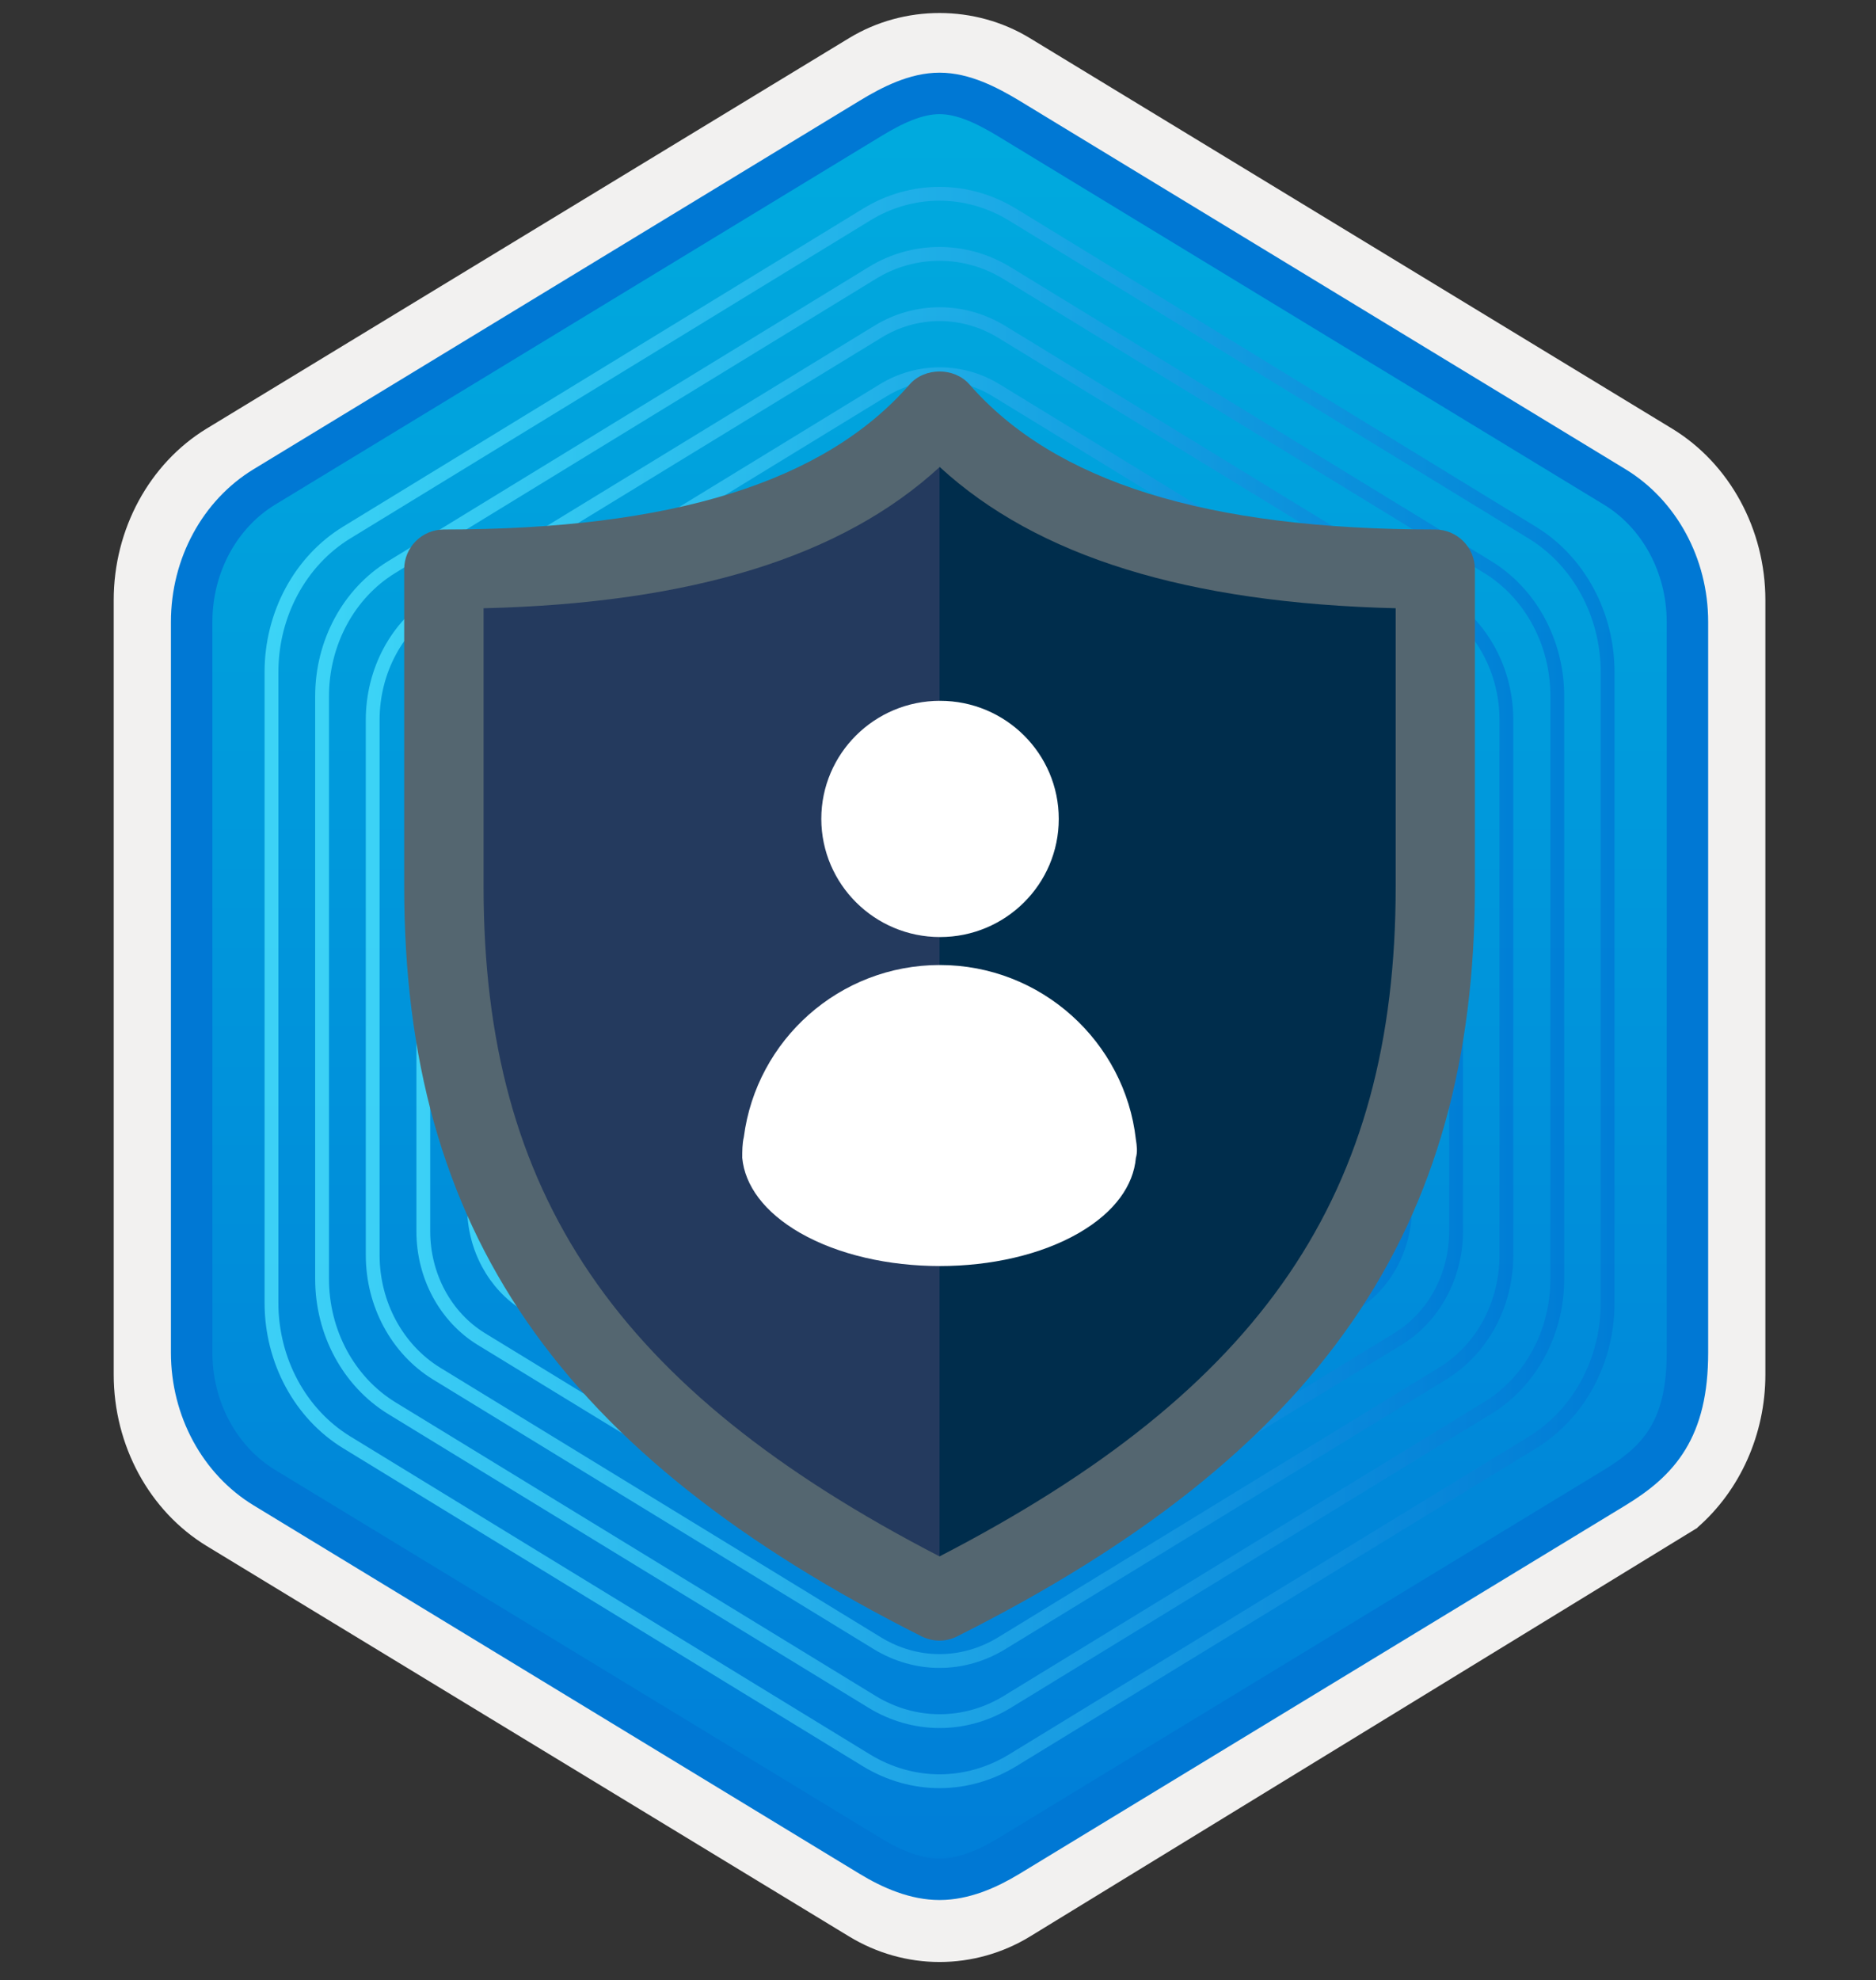 <svg width="181" height="191" viewBox="0 0 181 191" fill="none" xmlns="http://www.w3.org/2000/svg">
<rect x="0" y="0" width="181" height="191" fill="#333333" stroke="none"/>
<path d="M90.649 189.255C87.593 189.255 84.582 188.408 81.918 186.789L19.943 149.129C14.406 145.755 10.971 139.43 10.971 132.591V57.876C10.971 51.052 14.406 44.712 19.943 41.338L81.918 3.678C87.245 0.44 94.068 0.455 99.364 3.678L161.339 41.353C166.877 44.728 170.327 51.052 170.327 57.891V132.591C170.327 138.356 167.876 143.773 163.775 147.344V147.37L99.364 186.804C96.731 188.408 93.705 189.255 90.649 189.255ZM90.001 8.208C88.049 8.208 85.572 9.42 83.862 10.464L23.105 47.659C19.353 49.944 17.238 56.54 17.238 61.291L17.869 132.591C17.869 137.342 21.068 141.61 24.821 143.894L85.216 180.276C88.651 182.364 91.441 182.364 94.876 180.276L156.084 143.804C159.836 141.519 162.855 137.327 162.855 132.591V58.943C162.855 54.208 160.122 49.312 156.355 47.027L95.779 10.464C94.069 9.42 91.953 8.208 90.001 8.208Z" fill="#F2F1F0"/>
<path fill-rule="evenodd" clip-rule="evenodd" d="M82.751 11.788C85.202 10.29 87.925 9.534 90.649 9.534C93.372 9.534 96.096 10.29 98.547 11.788L154.682 46.12C159.705 49.191 162.807 54.941 162.807 61.19V129.293C162.807 135.526 159.705 141.291 154.682 144.363L98.547 178.694C96.096 180.192 93.372 180.949 90.649 180.949C87.925 180.949 85.202 180.207 82.751 178.694L26.616 144.363C21.593 141.291 18.491 135.526 18.491 129.293V61.19C18.491 54.956 21.593 49.206 26.616 46.12L82.751 11.788Z" fill="url(#paint0_linear)"/>
<path d="M97.321 11.425L155.786 46.967C160.068 49.569 162.807 54.517 162.807 59.994V130.473C162.807 137.891 160.053 140.898 155.786 143.5L97.321 179.042C95.233 180.313 92.933 181.277 90.649 181.277C88.364 181.277 86.064 180.313 83.976 179.042L25.511 143.5C21.229 140.898 18.491 135.95 18.491 130.473V59.994C18.491 54.517 21.229 49.569 25.511 46.967L83.976 11.425C86.064 10.154 88.364 9.01 90.649 9.01C92.949 9.01 95.233 10.169 97.321 11.425Z" stroke="#0078D4" stroke-width="4"/>
<path opacity="0.75" fill-rule="evenodd" clip-rule="evenodd" d="M83.596 169.803C85.781 171.136 88.215 171.818 90.649 171.818C93.083 171.818 95.516 171.136 97.702 169.803L147.85 139.14C152.33 136.397 155.105 131.266 155.105 125.685V64.841C155.105 59.276 152.33 54.13 147.85 51.386L97.702 20.708C95.516 19.375 93.083 18.693 90.649 18.693C88.215 18.693 85.781 19.36 83.596 20.708L33.448 51.37C28.968 54.114 26.193 59.261 26.193 64.826V125.67C26.193 131.235 28.968 136.381 33.448 139.125L83.596 169.803Z" stroke="url(#paint1_linear)" stroke-width="1.333" stroke-miterlimit="10" stroke-linejoin="round"/>
<path opacity="0.75" fill-rule="evenodd" clip-rule="evenodd" d="M84.138 164.16C86.169 165.4 88.416 166.02 90.664 166.02C92.912 166.02 95.16 165.4 97.19 164.16L143.54 135.808C147.695 133.265 150.252 128.522 150.252 123.36V67.151C150.252 62.005 147.695 57.246 143.54 54.703L97.175 26.351C95.144 25.111 92.897 24.491 90.649 24.491C88.401 24.491 86.153 25.095 84.123 26.351L37.788 54.703C33.634 57.246 31.076 62.005 31.076 67.151V123.375C31.076 128.522 33.634 133.265 37.788 135.823L84.138 164.16Z" stroke="url(#paint2_linear)" stroke-width="1.333" stroke-miterlimit="10" stroke-linejoin="round"/>
<path opacity="0.75" fill-rule="evenodd" clip-rule="evenodd" d="M84.665 158.517C86.526 159.649 88.587 160.223 90.649 160.223C92.711 160.223 94.772 159.649 96.633 158.517L139.185 132.49C142.998 130.165 145.339 125.809 145.339 121.066V69.445C145.339 64.717 142.982 60.346 139.185 58.021L96.648 32.009C94.788 30.877 92.726 30.304 90.665 30.304C88.603 30.304 86.541 30.862 84.681 32.009L42.114 58.021C38.3 60.346 35.959 64.717 35.959 69.445V121.066C35.959 125.794 38.316 130.15 42.114 132.49L84.665 158.517Z" stroke="url(#paint3_linear)" stroke-width="1.333" stroke-miterlimit="10" stroke-linejoin="round"/>
<path opacity="0.75" fill-rule="evenodd" clip-rule="evenodd" d="M85.208 152.859C86.897 153.898 88.773 154.409 90.664 154.409C92.556 154.409 94.431 153.882 96.121 152.859L134.875 129.157C138.347 127.034 140.486 123.065 140.486 118.756V71.755C140.486 67.445 138.347 63.477 134.875 61.353L96.121 37.651C94.431 36.613 92.556 36.101 90.664 36.101C88.773 36.101 86.897 36.613 85.208 37.651L46.454 61.353C42.981 63.477 40.842 67.445 40.842 71.755V118.771C40.842 123.081 42.981 127.049 46.454 129.173L85.208 152.859Z" stroke="url(#paint4_linear)" stroke-width="1.333" stroke-miterlimit="10" stroke-linejoin="round"/>
<path opacity="0.75" fill-rule="evenodd" clip-rule="evenodd" d="M85.735 147.217C87.254 148.147 88.959 148.627 90.649 148.627C92.339 148.627 94.044 148.162 95.563 147.217L130.504 125.84C133.635 123.933 135.557 120.352 135.557 116.462V74.065C135.557 70.189 133.619 66.593 130.504 64.686L95.579 43.31C94.059 42.38 92.354 41.899 90.665 41.899C88.975 41.899 87.27 42.364 85.751 43.31L50.794 64.671C47.663 66.578 45.741 70.174 45.741 74.049V116.462C45.741 120.337 47.679 123.918 50.794 125.84L85.735 147.217Z" stroke="url(#paint5_linear)" stroke-width="1.333" stroke-miterlimit="10" stroke-linejoin="round"/>
<path opacity="0.75" fill-rule="evenodd" clip-rule="evenodd" d="M86.278 141.559C87.642 142.396 89.145 142.814 90.665 142.814C92.184 142.814 93.687 142.396 95.051 141.559L126.179 122.507C128.969 120.802 130.69 117.609 130.69 114.152V76.359C130.69 72.902 128.969 69.709 126.179 68.004L95.036 48.952C93.672 48.115 92.168 47.697 90.649 47.697C89.13 47.697 87.626 48.115 86.262 48.952L55.119 68.004C52.329 69.709 50.608 72.902 50.608 76.359V114.152C50.608 117.609 52.329 120.802 55.119 122.507L86.278 141.559Z" stroke="url(#paint6_linear)" stroke-width="1.333" stroke-miterlimit="10" stroke-linejoin="round"/>
<path opacity="0.75" fill-rule="evenodd" clip-rule="evenodd" d="M86.804 135.916C87.998 136.645 89.331 137.017 90.649 137.017C91.982 137.017 93.3 136.645 94.493 135.916L121.838 119.19C124.287 117.686 125.791 114.896 125.791 111.842V78.669C125.791 75.63 124.272 72.825 121.838 71.321L94.509 54.595C93.315 53.866 91.982 53.494 90.664 53.494C89.331 53.494 88.013 53.851 86.82 54.595L59.46 71.321C57.01 72.825 55.507 75.63 55.507 78.669V111.842C55.507 114.88 57.01 117.686 59.46 119.19L86.804 135.916Z" stroke="url(#paint7_linear)" stroke-width="1.333" stroke-miterlimit="10" stroke-linejoin="round"/>
<path opacity="0.75" fill-rule="evenodd" clip-rule="evenodd" d="M87.347 130.274C88.37 130.909 89.517 131.219 90.665 131.219C91.812 131.219 92.943 130.909 93.982 130.274L117.529 115.873C119.637 114.586 120.939 112.168 120.939 109.548V80.978C120.939 78.359 119.637 75.941 117.529 74.654L93.982 60.253C92.959 59.617 91.812 59.307 90.665 59.307C89.517 59.307 88.386 59.617 87.347 60.253L63.8 74.654C61.692 75.941 60.39 78.359 60.39 80.978V109.548C60.39 112.168 61.692 114.57 63.8 115.873L87.347 130.274Z" stroke="url(#paint8_linear)" stroke-width="1.333" stroke-miterlimit="10" stroke-linejoin="round"/>
<path opacity="0.75" fill-rule="evenodd" clip-rule="evenodd" d="M87.874 124.615C88.742 125.143 89.688 125.406 90.649 125.406C91.61 125.406 92.571 125.143 93.424 124.615L113.173 112.54C114.94 111.455 116.025 109.439 116.025 107.238V83.273C116.025 81.087 114.94 79.056 113.173 77.971L93.424 65.895C92.556 65.368 91.61 65.105 90.649 65.105C89.688 65.105 88.727 65.368 87.874 65.895L68.125 77.971C66.358 79.056 65.273 81.087 65.273 83.273V107.238C65.273 109.424 66.358 111.455 68.125 112.54L87.874 124.615Z" stroke="url(#paint9_linear)" stroke-width="1.333" stroke-miterlimit="10" stroke-linejoin="round"/>
<path opacity="0.75" fill-rule="evenodd" clip-rule="evenodd" d="M88.417 118.973C89.114 119.391 89.889 119.608 90.665 119.608C91.44 119.608 92.215 119.391 92.912 118.973L108.863 109.222C110.29 108.354 111.173 106.711 111.173 104.944V85.582C111.173 83.815 110.29 82.172 108.863 81.304L92.912 71.553C92.215 71.135 91.44 70.918 90.665 70.918C89.889 70.918 89.114 71.135 88.417 71.553L72.466 81.304C71.04 82.172 70.156 83.815 70.156 85.582V104.928C70.156 106.696 71.04 108.339 72.466 109.207L88.417 118.973Z" stroke="url(#paint10_linear)" stroke-width="1.333" stroke-miterlimit="10" stroke-linejoin="round"/>
<path fill-rule="evenodd" clip-rule="evenodd" d="M90.649 39.651C80.619 51.138 62.963 54.951 42.826 54.951V85.551C42.826 117.113 56.809 137.42 90.649 154.425C124.489 137.42 138.471 117.113 138.471 85.551V54.951C118.35 54.951 100.678 51.138 90.649 39.651Z" fill="#243A5E"/>
<path fill-rule="evenodd" clip-rule="evenodd" d="M90.649 39.651V154.425C124.489 137.42 138.471 117.113 138.471 85.551V54.951C118.35 54.951 100.678 51.138 90.649 39.651Z" fill="#002D4C"/>
<path fill-rule="evenodd" clip-rule="evenodd" d="M46.656 58.672V85.52C46.656 115.159 59.429 133.994 90.649 150.131C121.869 133.994 134.658 115.159 134.658 85.52V58.672C114.552 58.176 100.074 53.696 90.665 45.046C81.24 53.711 66.761 58.191 46.656 58.672ZM90.649 158.254C90.06 158.254 89.471 158.114 88.928 157.851C53.941 140.241 38.998 118.616 38.998 85.52V54.905C38.998 52.797 40.703 51.076 42.827 51.076C64.854 51.076 79.55 46.503 87.766 37.078C89.223 35.419 92.075 35.419 93.532 37.078C101.748 46.503 116.444 51.076 138.471 51.076C140.58 51.076 142.3 52.797 142.3 54.905V85.52C142.3 118.616 127.372 140.241 92.37 157.835C91.827 158.114 91.238 158.254 90.649 158.254Z" fill="#546670"/>
<path d="M109.592 109.92C108.538 100.495 100.461 93.085 90.68 93.085C80.976 93.085 72.977 100.324 71.768 109.672C71.613 110.323 71.613 111.036 71.613 111.687C71.861 114.338 73.721 116.927 77.194 118.926C84.634 123.189 96.741 123.189 104.104 118.926C107.577 116.911 109.359 114.338 109.592 111.687C109.762 111.129 109.685 110.493 109.592 109.92Z" fill="white"/>
<path d="M90.695 90.388C97.02 90.388 102.151 85.288 102.151 78.994C102.151 72.701 97.02 67.6 90.695 67.6C84.371 67.6 79.24 72.701 79.24 78.994C79.255 85.288 84.386 90.388 90.695 90.388Z" fill="white"/>
<defs>
<linearGradient id="paint0_linear" x1="90.649" y1="9.536" x2="90.649" y2="180.951" gradientUnits="userSpaceOnUse">
<stop stop-color="#00ABDE"/>
<stop offset="1" stop-color="#007ED8"/>
</linearGradient>
<linearGradient id="paint1_linear" x1="25.527" y1="95.258" x2="155.782" y2="95.258" gradientUnits="userSpaceOnUse">
<stop stop-color="#50E6FF"/>
<stop offset="1" stop-color="#0078D4"/>
</linearGradient>
<linearGradient id="paint2_linear" x1="30.411" y1="95.258" x2="150.897" y2="95.258" gradientUnits="userSpaceOnUse">
<stop stop-color="#50E6FF"/>
<stop offset="1" stop-color="#0078D4"/>
</linearGradient>
<linearGradient id="paint3_linear" x1="35.295" y1="95.258" x2="146.013" y2="95.258" gradientUnits="userSpaceOnUse">
<stop stop-color="#50E6FF"/>
<stop offset="1" stop-color="#0078D4"/>
</linearGradient>
<linearGradient id="paint4_linear" x1="40.18" y1="95.258" x2="141.129" y2="95.258" gradientUnits="userSpaceOnUse">
<stop stop-color="#50E6FF"/>
<stop offset="1" stop-color="#0078D4"/>
</linearGradient>
<linearGradient id="paint5_linear" x1="45.064" y1="95.258" x2="136.245" y2="95.258" gradientUnits="userSpaceOnUse">
<stop stop-color="#50E6FF"/>
<stop offset="1" stop-color="#0078D4"/>
</linearGradient>
<linearGradient id="paint6_linear" x1="49.948" y1="95.258" x2="131.36" y2="95.258" gradientUnits="userSpaceOnUse">
<stop stop-color="#50E6FF"/>
<stop offset="1" stop-color="#0078D4"/>
</linearGradient>
<linearGradient id="paint7_linear" x1="54.832" y1="95.258" x2="126.476" y2="95.258" gradientUnits="userSpaceOnUse">
<stop stop-color="#50E6FF"/>
<stop offset="1" stop-color="#0078D4"/>
</linearGradient>
<linearGradient id="paint8_linear" x1="59.717" y1="95.258" x2="121.592" y2="95.258" gradientUnits="userSpaceOnUse">
<stop stop-color="#50E6FF"/>
<stop offset="1" stop-color="#0078D4"/>
</linearGradient>
<linearGradient id="paint9_linear" x1="64.601" y1="95.258" x2="116.707" y2="95.258" gradientUnits="userSpaceOnUse">
<stop stop-color="#50E6FF"/>
<stop offset="1" stop-color="#0078D4"/>
</linearGradient>
<linearGradient id="paint10_linear" x1="69.485" y1="95.258" x2="111.823" y2="95.258" gradientUnits="userSpaceOnUse">
<stop stop-color="#50E6FF"/>
<stop offset="1" stop-color="#0078D4"/>
</linearGradient>
</defs>
</svg>
